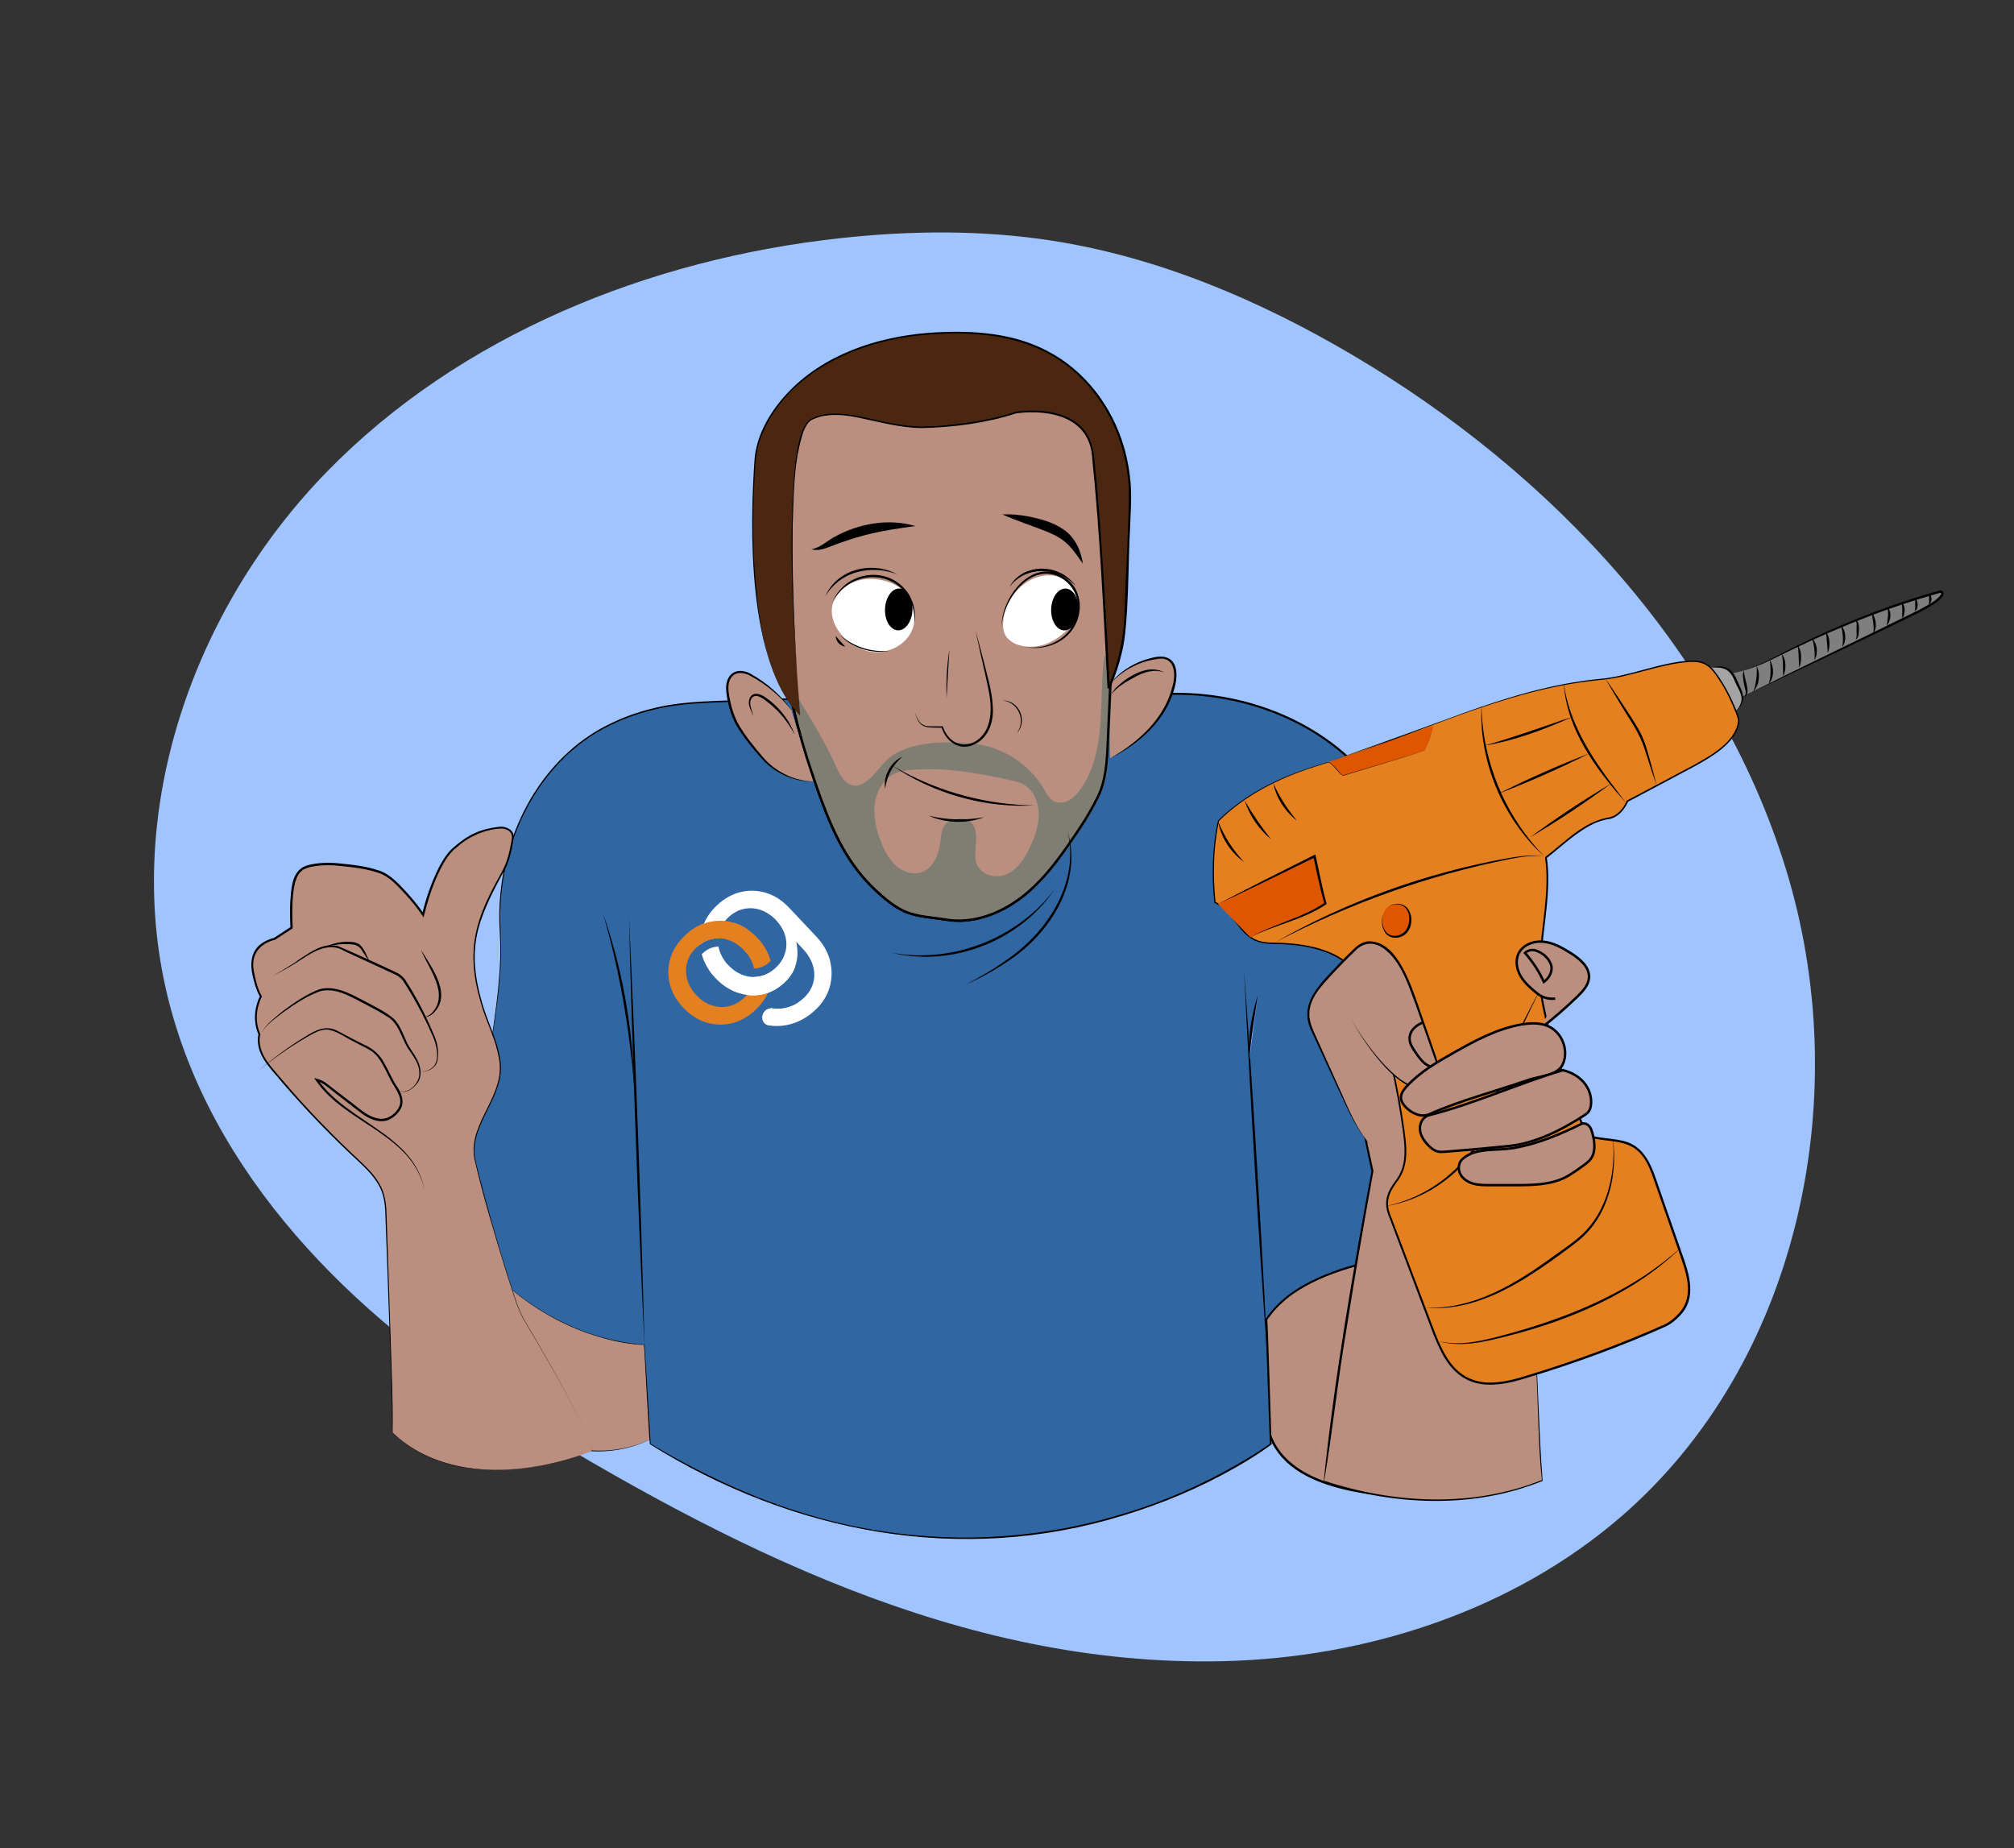 <?xml version="1.0" encoding="UTF-8"?><svg id="Calque_1" xmlns="http://www.w3.org/2000/svg" xmlns:xlink="http://www.w3.org/1999/xlink" viewBox="0 0 827 759"><rect x="0" y="0" width="827" height="759" fill="#333333" stroke="none"/><defs><style>.cls-1{clip-path:url(#clippath);}.cls-2,.cls-3{fill:none;}.cls-2,.cls-4,.cls-5,.cls-6,.cls-7,.cls-8,.cls-9,.cls-10,.cls-11,.cls-12,.cls-13,.cls-14,.cls-15{stroke-width:0px;}.cls-16{clip-path:url(#clippath-1);}.cls-17,.cls-3{stroke:#000;stroke-miterlimit:10;}.cls-17,.cls-10{fill:#bb8f80;}.cls-5{fill:#4b2712;}.cls-6{fill:#809bff;}.cls-7{fill:#807e73;}.cls-8{fill:#df5601;}.cls-9{fill:#a4a4a4;}.cls-11{fill:#3066a1;}.cls-12{fill:#9fc4ff;}.cls-13{fill:#7f7f7f;}.cls-14{fill:#fff;}.cls-15{fill:#e58021;}</style><clipPath id="clippath"><path class="cls-2" d="m305.4,393.99c4.32-4.07,3.31-12.16-2.26-18.07-5.57-5.91-13.59-7.41-17.91-3.34-4.32,4.07-3.31,12.16,2.26,18.07"/></clipPath><clipPath id="clippath-1"><ellipse class="cls-2" cx="309.27" cy="403.51" rx="18.2" ry="18.81" transform="translate(-192.53 321.83) rotate(-43.29)"/></clipPath></defs><path class="cls-12" d="m209.56,580.44c-65.16-39.99-123.29-98.45-140.93-172.08-18.15-75.77,10.78-158.37,65.52-214.56,54.74-56.18,132.38-87.44,210.92-96,28.92-3.15,58.29-3.43,87.03,1.05,43.6,6.79,84.9,24.37,122.79,46.65,82.87,48.73,152.88,123.76,179.58,215.16,26.7,91.4,3.94,199.04-68.56,261.91-44.66,38.72-104.57,58.26-164.01,59.58-107.64,2.39-203.99-47.48-292.34-101.7Z"/><path class="cls-10" d="m268.81,590.1c-15.94,8.77-36.68,7.43-51.42-3.31-11.83-8.62-18.62-23.31-25.4-36.46-6.78-13.16-11.14-28.01-9.96-42.84.58-7.36,3.34-15.6,10.06-18.29,5.3-2.12,11.23-.05,16.53,2.05,13.29,5.28,26.65,10.92,38.03,19.7,11.38,8.79,20.75,21.17,23.24,35.56.82,4.75.88,9.59.82,14.41-.13,9.84-.74,19.4-1.9,29.17Z"/><path class="cls-4" d="m268.81,590.1c-17.14,9.59-40.32,7.35-55-5.87-9.81-8.84-15.55-21-21.52-32.51-6.09-11.54-10.45-24.27-10.86-37.41-.26-9.33,1.01-21.9,11.04-25.76,6.58-2.17,13.15,1.09,19.14,3.42,9.08,3.67,18.08,7.6,26.48,12.69,13.92,8.36,26.23,20.85,30.89,36.74,1.89,6.29,2.07,12.93,1.93,19.45-.18,9.78-.86,19.55-2.08,29.25h0Zm0,0c1.1-9.71,1.66-19.48,1.72-29.26.05-6.48-.19-13.05-2.08-19.29-4.68-15.72-16.93-28.02-30.76-36.25-8.36-5.02-17.36-8.9-26.42-12.52-8.92-3.76-19.45-7.7-25.41,2.78-3.18,5.64-3.67,12.35-3.53,18.72.35,13.01,4.62,25.63,10.61,37.1,5.9,11.49,11.55,23.61,21.24,32.42,14.56,13.11,37.38,15.64,54.61,6.3h0Z"/><path class="cls-10" d="m628.12,512.77c1.61,28.86-4.2,57.94,3.46,85.81-24.11,14.84-54.37,19.3-81.74,12.05-11.1-2.94-22.58-8.54-27.41-18.96-5.27-11.38-6.96-24.58-5.68-37.06,1.29-12.48,6.65-25.02,16.7-32.53,6.44-4.82,14.33-7.28,22.16-9.14,22.74-5.41,49.37-3.52,72.5-.16Z"/><path class="cls-4" d="m628.12,512.77c1.31,21.51-1.48,43.08.19,64.57.57,7.22,1.69,14.41,3.64,21.38-10.47,6.42-22.05,11.02-34.08,13.5-14.21,2.9-28.99,2.99-43.2.03-12.43-2.65-26.22-7.69-32.33-19.74-6.51-13.84-7.98-29.95-4.83-44.86,2.66-11.88,9.66-23.32,20.73-28.99,27.51-12.96,60.59-9.99,89.88-5.9h0Zm0,0c-28.84-3.75-62.67-6.38-89.57,6.47-10.87,5.63-17.69,16.87-20.27,28.59-3.06,14.71-1.55,30.65,4.91,44.26,6.03,11.69,19.52,16.61,31.68,19.27,14.08,2.99,28.74,2.95,42.85.12,11.88-2.4,23.33-6.88,33.7-13.16l-.14.35c-1.9-6.95-2.98-14.11-3.52-21.28-1.64-21.53,1.48-43.08.37-64.62h0Z"/><path class="cls-11" d="m186.28,502.94s21.86-86.95,19.16-120.03c-2.7-33.08,14.98-90.94,81.57-94.45,66.59-3.51,188.33-3.3,188.33-3.3,0,0,81.49-9.08,106.96,73.21,25.47,82.29,51.99,156.68,51.99,156.68,0,0-90.51-9.52-114.29,26.82l.71,19.92,1.11,31.12s-112.87,87.37-254.84,0l-2.43-40.75s-45.36.09-78.27-49.21Z"/><path class="cls-4" d="m186.28,502.94c7.63-31.91,14.65-64.09,18.26-96.74.15-2.39.75-8.19.76-10.52.42-5.83-.06-11.75-.27-17.57-.1-4.7.18-9.41.78-14.07,3.38-27.89,19.49-55.14,45.52-67.22,7.35-3.57,15.48-5.94,23.51-7.34,5.81-.94,11.68-1.35,17.54-1.58,60.94-2.7,121.96-2.98,182.95-3.14,35.04-2.45,71.67,11.78,92.01,41.4,4.51,6.59,8.4,13.64,11.37,21.06,3.1,7.36,5.23,15.09,7.66,22.66,15.31,48.6,31.43,96.95,48.34,145.01,0,0,.24.67.24.67l-.72-.07c-30.97-2.48-77.08-2.26-103.35,15.91-4.1,2.92-7.78,6.47-10.55,10.67.32-1.04,1.69,50.96,1.87,50.81,0,0,0,.19,0,.19l-.15.11c-4.56,3.37-9.35,6.34-14.23,9.16-14.68,8.41-30.35,15.04-46.53,19.94-66.64,20.57-135.88,7.27-194.4-29.22-.31.03-2.33-40.81-2.47-40.91,0,0,.14.13.14.13-8.01-.31-15.86-2.24-23.4-4.88-22.71-8.02-41.69-24.53-54.88-44.48h0Zm0,0c17.41,26.54,46.4,47.08,78.41,49.2,0,0,2.49,40.75,2.49,40.75,18.52,11.03,39.8,21.4,61.06,27.95,42.87,13.66,89.81,14.09,132.84.8,21.13-6.17,43.24-16.97,60.37-28.73,0-.13-1.85-51.05-1.86-51.16,2.84-4.35,6.62-8.01,10.81-11,26.47-18.33,72.61-18.63,103.92-16.16,0,0-.48.61-.48.61-8.51-24.02-16.75-48.14-24.84-72.3-10.22-30.15-19.53-60.64-29.38-90.9-.49-1.51-1.18-2.95-1.75-4.42-3.56-8.81-8.28-17.19-14.1-24.71-20.32-26.84-55.41-39.61-88.45-37.31-60.98.1-121.99.32-182.92,2.96-5.85.22-11.69.63-17.48,1.56-7.97,1.39-16.07,3.71-23.36,7.27-25.88,11.99-41.89,39.06-45.35,66.77-.61,4.64-.91,9.33-.82,14.01.2,5.8.63,11.77.22,17.59-.03,2.28-.62,8.16-.79,10.53-3.7,32.65-10.81,64.81-18.54,96.71h0Z"/><polygon class="cls-8" points="540.9 314.54 591.31 296.61 591.31 310.48 547.06 322.43 540.9 314.54"/><path class="cls-4" d="m540.9,314.54l50.33-18.14.3-.11v.32s0,13.87,0,13.87v.18s-.17.05-.17.05l-22.14,5.91c-7.4,1.91-14.86,4.09-22.23,5.85,0,0-6.09-7.93-6.09-7.93h0Zm0,0l6.22,7.84c6.9-2.09,14.79-4.05,22.02-6.09,0,0,22.11-6.03,22.11-6.03l-.17.23v-13.87c1.65.3-50.52,17.77-50.18,17.93h0Z"/><path class="cls-13" d="m715.22,286.19c22.38-10.79,44.76-21.59,67.15-32.38,4.49-2.17,9.02-4.35,13.06-7.28.65-.47,1.57-1.34,2.08-2.22.41-.71-.26-1.56-1.04-1.33-21.76,6.16-42.91,14.46-63.04,24.74-3,1.53-5.98,3.11-9.06,4.47-4.14,1.83-8.45,3.26-12.86,4.28"/><path class="cls-4" d="m715.22,286.19c22.64-11.35,50.5-24.68,73.13-35.9,3.03-1.81,6.64-3.3,8.72-6.23.17-.27-.1-.66-.4-.62-.82.22-3.24.93-4.11,1.18-22.35,6.49-43.85,15.6-64.64,26.02-5.19,2.65-10.74,4.59-16.43,5.83,5.67-1.36,11.14-3.41,16.27-6.16,21.47-11.31,43.96-20.79,67.32-27.44.39-.1,1.04-.33,1.48-.41.77-.1,1.51.52,1.56,1.28.03.36-.09.7-.29.99-2.23,3.03-5.88,4.56-9.03,6.41-22.67,11.17-50.66,24.27-73.58,35.05h0Z"/><path class="cls-4" d="m716.24,275.2c-.67,2.48,3.56,10.35-.28,10.84,1.9-1.04.35-3.41.21-5.04-.29-1.86-.98-4.05.07-5.8h0Z"/><path class="cls-4" d="m721.33,273.53c1.64,3.25,1.09,7.62-1.3,10.37,1.12-3.47,1.53-6.73,1.3-10.37h0Z"/><path class="cls-4" d="m726.78,270.98c1.67,2.77,1.88,7.4-.51,9.81,1.08-3.18.81-6.47.51-9.81h0Z"/><path class="cls-4" d="m731.59,268.51c2.12,2.53,1.78,6.4.71,9.33-.33-3.2.1-6.23-.71-9.33h0Z"/><path class="cls-4" d="m738.05,264.83c1.61,1.88,1.7,4.59,1.4,6.93-.13.76-.17,1.75-.84,2.26.31-.74.07-1.48.06-2.29-.1-2.27-.08-4.64-.62-6.9h0Z"/><path class="cls-4" d="m744,261.9c2.24,2.33,2.73,6.32,1.1,9.11.21-3.22-.12-6.03-1.1-9.11h0Z"/><path class="cls-4" d="m749.45,259.34c2.12,1.41,2.22,6.69,1.03,8.74,0-1.55-.16-2.95-.31-4.44-.15-1.5-.02-2.91-.73-4.3h0Z"/><path class="cls-4" d="m755.85,256.59c2.21,2.36,2.52,6.45.66,9.11.46-3.2.26-6.02-.66-9.11h0Z"/><path class="cls-4" d="m761.97,254.17c1.26.96,1.4,2.81,1.38,4.26-.07,1.42.02,3.38-1.4,4.22.74-1.33.33-2.78.4-4.22.03-1.47.18-2.84-.38-4.25h0Z"/><path class="cls-4" d="m768.57,251.56c-.06.02-.08-.09-.02-.14.21-.05.25.22.34.33,1.34,2.44,2.16,5.87.33,8.28.49-2.83-.31-5.97-.66-8.47h0Z"/><path class="cls-4" d="m774.98,249.12c1.96,2.02,1.52,5.77-.24,7.79.42-2.67.85-5.17.24-7.79h0Z"/><path class="cls-4" d="m780.69,247.31c1.95,1.13,1.66,5.07.43,6.68-.17-2.32.31-4.5-.43-6.68h0Z"/><path class="cls-4" d="m786.41,245.5c1.06,1.13,1.27,2.86.79,4.29-.14.45-.52,1.16-1.09,1.09.37-.36.29-.78.32-1.23.05-1.43-.03-2.63-.02-4.15h0Z"/><path class="cls-4" d="m791.55,243.91c1.04-.34,1.58,1.15,1.59,1.96.02.91-.33,1.87-1.11,2.37.08-.9.14-1.6.11-2.34-.08-.69.08-1.53-.59-1.99h0Z"/><path class="cls-9" d="m702.61,274.13c2.38-.28,4.99-.51,6.98.82,1.53,1.02,2.38,2.77,3.15,4.44.44.94.88,1.88,1.32,2.82.65,1.39,1.31,2.83,1.41,4.36s-1.22,4.4-2.57,5.14"/><path class="cls-4" d="m702.61,274.13c5.54-1.37,8.69.17,10.79,5.49,1.28,2.95,3.5,6.39,1.66,9.59-.52.98-1.15,1.99-2.15,2.5.88-.66,1.39-1.67,1.78-2.67,1.44-3.23-.96-6.06-2.18-9.01-2.13-5.28-4.45-6.21-9.89-5.91h0Z"/><path class="cls-17" d="m333.17,316.73c5.12,15.18,10.46,30.76,20.81,42.99,2.34,2.77,4.92,5.34,7.63,7.74,2.91,2.58,6.01,4.99,9.53,6.62,5.34,2.48,11.47,2.56,17.27,3.55,11.71,1.99,23.74-2.98,32.87-10.59,9.13-7.6,15.85-17.63,22.45-27.51,2.47-3.69,5.07-8.23,7.04-12.21,3.39-6.84,3.79-14.72,4.12-22.35.91-20.9,1.83-41.8,2.74-62.7.38-8.67-.25-18.26-.48-26.94-.2-7.64-.56-15.34-2.33-22.77-1.77-7.44-5.05-14.67-10.41-20.12-3.63-3.69-10.6-4.82-15.58-6.21-26.37-7.37-54.48-8.4-81.32-3-6.06,1.22-12.2,2.83-17.27,6.37-6.43,4.5-10.53,11.77-12.52,19.37-1.99,7.59-2.04,15.55-1.73,23.4,1.38,34.98,5.97,71.2,17.16,104.37Z"/><path class="cls-14" d="m418.57,264.94c-2.52-.68-4.9-2.25-5.97-4.61-.63-1.4-.76-2.98-.7-4.51.2-4.86,2.29-9.58,5.58-13.21,3.39-3.74,8.25-6.39,13.34-6.35s10.25,3.13,11.89,7.88c1.64,4.75-.4,10.13-3.85,13.81-5.38,5.74-12.44,9.12-20.29,6.99Z"/><path class="cls-14" d="m347.48,240.69c5.37-3.72,12.79-3.74,18.8-1.11,2.06.9,4.01,2.1,5.58,3.7,4.45,4.55,5.04,12.19,1.58,17.51-3.46,5.32-10.49,7.99-16.75,6.65-12.18-2.61-21.82-18.02-9.21-26.75Z"/><path class="cls-10" d="m455.31,281.39c4.84-5.97,11.97-10.04,19.58-11.17,1.49-.22,3.07-.32,4.45.29,3.22,1.44,3.66,5.83,3.05,9.3-1.24,7.02-4.83,13.5-9.61,18.79-4.78,5.29-10.71,9.44-16.99,12.81"/><path class="cls-4" d="m455.31,281.39c4.12-5.39,10.13-9.27,16.7-10.99,9.8-3.04,12.57,3.2,10.37,11.83-3.44,13.44-14.52,23.29-26.59,29.19,11.48-6.5,22.34-16.23,25.62-29.44,1.66-5.62.9-12.98-6.76-11.29-7.44,1.08-14.37,4.98-19.33,10.7h0Z"/><path class="cls-10" d="m333.96,320.9c-6.19-.05-12.34-2.24-17.17-6.12-3.37-2.71-6.06-6.15-8.71-9.56-1.94-2.49-3.89-5-5.39-7.78-1.95-3.62-3.1-7.64-3.76-11.7-.28-1.75-.48-3.56-.1-5.29.38-1.73,1.42-3.4,3.04-4.14,2.35-1.07,5.07.07,7.31,1.35,6.2,3.56,11.68,8.38,15.98,14.09.13.18.27.43.13.6s-.44-.2-.22-.22"/><path class="cls-4" d="m333.96,320.9c-7.95.18-15.78-3.43-21.1-9.3-3.94-4.43-7.77-9.01-10.71-14.18-1.88-3.52-3.01-7.4-3.64-11.32-.32-1.94-.58-4.01-.05-6.05,1.32-5,6.06-5.59,10.06-3.19,6.48,3.63,12.14,8.63,16.49,14.64.14.2.33.39.35.65.02.12-.08.3-.22.24-.1-.03-.25-.24-.07-.26-.17.03-.01.22.08.24.12.05.19-.12.18-.22-.03-.24-.22-.42-.37-.61-4.58-5.71-10.33-10.57-16.79-14-3.61-1.99-7.66-1.76-8.82,2.74-.46,1.8-.22,3.75.11,5.66.67,3.82,1.75,7.59,3.54,11.04,2.83,5.1,6.69,9.67,10.43,14.11,5.1,5.89,12.66,9.57,20.54,9.82h0Z"/><path class="cls-4" d="m478.12,276.2c-3.95-1.6-8.23-.29-11.82,1.64-3.63,1.99-7.39,3.98-9.98,7.33.46-.95,1.1-1.81,1.79-2.63,4.72-4.64,13.46-10.28,20-6.34h0Z"/><path class="cls-4" d="m326.26,301.54c-2.63-4.94-6.19-9.4-10.57-12.88-1.09-.85-2.21-1.74-3.38-2.34-3.04-1.68-4.84.84-4.07,3.78.27,1.35.9,2.69.97,4.11-.29-1.39-.99-2.61-1.44-3.99-.81-2.09.03-5.37,2.73-5.32,2.32.06,4.07,1.68,5.83,2.97,4.44,3.56,7.99,8.32,9.95,13.66h0Z"/><path class="cls-4" d="m365.18,267.24c-7.23,1.45-15.26-1.12-20.3-6.51,5.55,4.85,12.96,7.23,20.3,6.51h0Z"/><path class="cls-4" d="m411.24,257.13c.25-13.98,15.51-30.69,28.45-17.95,5.17,5.37,4.66,14.32.22,19.96-4.42,5.71-12.27,7.97-19.17,6.51,10.56,1.71,21.7-5.24,21.76-16.54.28-6.95-5.6-13.18-12.48-13.52-10.23-.26-18.04,12.25-18.78,21.54h0Z"/><path class="cls-4" d="m341.67,247.81c4.93-13.57,23.58-16.11,31.46-3.82,2.27,3.67,3.2,8.25,2.19,12.46.57-4.19-.48-8.54-2.84-12.04-7.98-11.53-25.12-8.98-30.82,3.4h0Z"/><path class="cls-4" d="m417.52,301.07c3.87-5.28.66-12.67-5.83-13.47,6.84-.02,10.52,8.5,5.83,13.47h0Z"/><path class="cls-4" d="m388.69,286.64c-.26-6.69.13-13.41,1.16-20.02-.36,6.69-.74,13.34-1.16,20.02h0Z"/><ellipse class="cls-4" cx="437.29" cy="250.29" rx="8.59" ry="5.64" transform="translate(170 677.4) rotate(-87.75)"/><ellipse class="cls-4" cx="369.08" cy="250.27" rx="8.59" ry="5.64" transform="translate(104.48 609.22) rotate(-87.75)"/><path class="cls-7" d="m323.41,279.48l8.57,33.61c5.12,15.18,12.3,34.42,22.65,46.65,2.34,2.77,4.92,5.34,7.63,7.74,2.91,2.58,6.01,4.99,9.53,6.62,5.34,2.48,11.47,2.56,17.27,3.55,11.71,1.99,23.74-2.98,32.87-10.59,9.13-7.6,15.85-17.63,22.45-27.51,2.47-3.69,5.07-8.23,7.04-12.21,3.39-6.84,3.79-14.72,4.12-22.35.53-12.17.75-24.71,2.49-36.76-1.51.52-3.1.81-4.61,1.34-1.16,9.26-.91,18.96-1.63,28.26-.72,9.3-2.74,18.83-8.21,26.39-1.33,1.83-2.9,3.57-4.92,4.58-2.03,1-4.6,1.15-6.48-.1-1.54-1.02-2.4-2.76-3.31-4.37-6.31-11.07-18.5-18.55-31.23-19.15-5.27-.25-11.03-.62-16.26.09-5.95.81-12.09,2.31-16.6,6.26-4.06,3.55-6.73,8.98-11.8,10.81-2.3.83-4.25-.04-6.03-1.72-1.77-1.68-2.78-3.99-3.76-6.22-5-11.31-13.44-24.32-19.79-34.94Zm35.83,50.44c.75-5.35,3.88-10.56,8.64-12.51,1.76-.72,3.65-.97,5.52-1.16,13.86-1.39,27.84,1.12,41.38,4.09,2.12.47,4.28.99,6.13,2.18,3.64,2.35,5.52,7.03,5.61,11.55.08,4.53-1.4,8.94-3.24,13.03-2.13,4.72-5,9.43-9.46,11.67-4.46,2.23-10.76.9-12.68-3.9-1.13-2.81-.56-6.02-.34-9.07.22-3.05-.12-6.55-2.4-8.41-1.81-1.48-4.35-1.47-6.58-.91-1.18.3-2.36.75-3.27,1.61-1.96,1.87-2.1,4.99-2.43,7.76-.6,4.87-2.68,10.07-6.94,12.02-3.58,1.63-7.87.46-10.91-2.09-3.04-2.55-5.01-6.27-6.51-10.07-1.97-4.98-3.26-10.44-2.51-15.79Z"/><path class="cls-3" d="m333.17,316.73c5.12,15.18,10.46,30.76,20.81,42.99,2.34,2.77,4.92,5.34,7.63,7.74,2.91,2.58,6.01,4.99,9.53,6.62,5.34,2.48,11.47,2.56,17.27,3.55,11.71,1.99,23.74-2.98,32.87-10.59,9.13-7.6,15.85-17.63,22.45-27.51,2.47-3.69,5.07-8.23,7.04-12.21,3.39-6.84,3.79-14.72,4.12-22.35.91-20.9,1.83-41.8,2.74-62.7.38-8.67-.25-18.26-.48-26.94-.2-7.64-.56-15.34-2.33-22.77-1.77-7.44-5.05-14.67-10.41-20.12-3.63-3.69-10.6-4.82-15.58-6.21-26.37-7.37-54.48-8.4-81.32-3-6.06,1.22-12.2,2.83-17.27,6.37-6.43,4.5-10.53,11.77-12.52,19.37-1.99,7.59-2.04,15.55-1.73,23.4,1.38,34.98,5.97,71.2,17.16,104.37Z"/><path class="cls-5" d="m328.57,293.86s-10-114.66,4.79-121.78c13.35-6.42,29.44,4.71,49.93,3.28,22.74-1.58,33.93-5.98,33.93-5.98,0,0,28.4-4.66,31.35,16.34,2.95,21,6.69,96.9,6.69,96.9h0c4.19-9.41,6.54-19.53,6.94-29.82l1.62-42.25c1.11-14.42-1.72-28.99-8.89-41.55-8.66-15.19-24.86-30.74-55.01-32.22-60.31-2.97-86.46,29.18-89.64,49.79,0,0-8.25,81.58,18.29,107.28Z"/><path class="cls-4" d="m328.57,293.86c-2.51-34.65-5.43-69.63-1.94-104.31.82-5.33,1.48-11.03,4.43-15.7.63-.9,1.5-1.76,2.56-2.17l1.54-.61c.41-.18,1.12-.4,1.58-.49,1.02-.26,2.22-.54,3.24-.6,8.8-.86,17.27,2.25,25.81,3.74,8.54,1.86,17.24,1.65,25.88.56,8.61-1.01,17.31-2.42,25.51-5.24,10.79-1.39,25,0,30.19,11.06,2.29,5.31,2.09,11.16,2.83,16.78,2.5,28.52,4.01,57.11,5.54,85.7.19.12-1.68-.35-.86-.22l.05-.12.1-.24.21-.48c4.19-9.69,6.34-20.18,6.55-30.73.26-11.96,2-39.28,1.69-50.8-.92-16.81-7.85-33.41-19.99-45.19-17.03-16.69-40.26-19.2-62.99-17.34-27.39,2.06-57.6,15.1-68.1,42.23-2.11,5.29-2.21,11-2.55,16.6-.61,11.28-.76,22.59-.2,33.88,1.31,20.72,3.98,48.13,18.94,63.7h0Zm0,0c-21.68-22.07-20.79-76.54-18.67-106.08,1.32-11.39,8.14-21.45,16.27-29.21,15.69-14.68,37.42-21,58.49-22.11,15.48-.8,31.69.33,45.59,7.77,15.23,7.9,26.32,22.6,31.16,38.93,1.64,5.45,2.6,11.09,2.95,16.77.37,5.67-.18,11.34-.32,17-.8,11.75-.41,39.59-3.32,50.79-1.14,5.03-2.77,9.94-4.84,14.66l-.11.24-.05.12c.79.17-1.14-.07-.94-.12-1.71-31.38-3.04-62.82-6.26-94.09-.73-17.23-17.24-20.57-31.18-18.81-12.47,4.05-25.6,5.73-38.68,6.07-8.77-.07-17.27-2.45-25.77-4.21-5.54-1.14-11.32-1.87-16.81-.26-1,.33-1.37.55-2.25.87-2,.81-3.02,2.92-3.83,4.81-4.19,12.34-4,25.74-4.5,38.65-.35,26.1,1.05,52.2,3.05,78.22h0Z"/><path class="cls-4" d="m400.51,258.66c1.47,5.37,2.88,10.76,4.26,16.16,1.37,5.38,2.86,10.83,2.94,16.51.2,5.65-2.17,11.93-7.65,14.35-5.95,2.92-11.71-1.18-13.43-7.03,0,0,.29.21.29.21-6.4-.27-9.3.88-11.32-6.5,2.46,7.2,4.93,5.73,11.33,5.88,0,0,.21,0,.21,0l.07.21c3.28,9.59,13.66,9.47,17.97.79,3.42-7.73.55-16.4-1.06-24.27-1.25-5.43-2.46-10.86-3.61-16.31h0Z"/><path class="cls-4" d="m424.65,330.73c-19.14,1.06-38.62-4.08-54.9-14.17,0,0-3.2-2.11-3.2-2.11l3.33,1.88c16.74,9.17,35.68,14.14,54.77,14.4h0Z"/><path class="cls-4" d="m404.11,335.58c-7.23,2.74-15.71,2.51-22.78-.61,7.54,1.77,15.16,1.98,22.78.61h0Z"/><path class="cls-4" d="m370.49,310.74c-3.95,3.43-6.36,7.96-7.02,13.14-.87-5.19,2.23-10.97,7.02-13.14h0Z"/><path class="cls-4" d="m438.44,341.64c6.06,20.57-7.21,41.51-23.98,52.68-5.63,3.92-11.67,7.18-17.9,9.97,6.03-3.16,11.96-6.56,17.45-10.59,16.39-11.43,29.28-31.49,24.42-52.05h0Z"/><path class="cls-4" d="m433.05,365.17c-11.65,17.36-32.47,27.8-53.28,27.73,0,0-4.8-.2-4.8-.2l-4.76-.6-4.68-.99c25.02,4.87,52.19-5.56,67.51-25.93h0Z"/><line class="cls-6" x1="264.66" y1="552.89" x2="258.27" y2="376.66"/><path class="cls-4" d="m264.66,552.89c-2.7-56.42-5-119.75-6.39-176.23,2.7,56.42,4.99,119.75,6.39,176.23h0Z"/><path class="cls-4" d="m247.54,374.92c7.61,21.53,11.76,44.31,12.74,67.11,0,0,.14,4.56.14,4.56-1.91-24.25-6.06-48.32-12.87-71.67h0Z"/><path class="cls-10" d="m242.59,596.07c4.21-1.55-27.94-54.99-27.94-54.99-3.31-5.17-19.68-61.42-20.04-67.55-.66-11.47,9.45-20.99,10.67-32.41.94-8.72-3.4-17.01-6.3-25.29-2.37-6.76-3.82-13.83-4.31-20.97-.76-11.05,3.82-22.08,9.05-31.85,1.47-2.75,3.13-5.41,4.28-8.31,1.19-2.99,1.82-6.17,2.37-9.34.29-1.67.56-3.47-1.64-4.76-1.16-.68-2.54-.87-3.88-.71-7.91.91-12.85,3.47-18.76,8.76-5.62,5.03-10.28,18.23-12.36,26.99-2.73-4.31-11.98-15.29-16.73-17.15-5.87-2.3-12.29-2.93-18.52-3.53-3.34-.32-6.71-.23-10.02.36-1.71.3-3.48.76-4.84,1.85-2.06,1.65-2.81,4.41-3.32,6.99-1.23,6.35-.58,16.77-.58,16.77l-7.05,4.61s-2.36.33-5.4,2.52c-2.89,2.09-4.18,6.38-3.59,9.9.58,3.52,1.61,8.15,3.43,11.22-2.38,4.63-2.8,10.77-.62,15.49-1.13,4.87,1.35,9.65,4.33,13.28,10.9,13.26,22.67,25.8,35.22,37.51,4.34,4.05,8.93,8.23,10.96,13.81,1.29,3.56,1.44,7.42,1.56,11.2.85,25.1,1.69,50.2,2.54,75.29v12.59s25,28.5,81.47,7.72Z"/><path class="cls-4" d="m242.59,596.07c.42-.2.39-.74.36-1.14-.15-1.28-.62-2.49-1.06-3.69-1.89-4.77-4.27-9.32-6.64-13.87-6.41-12.08-13.29-23.9-20.3-35.64-3.22-6.03-4.83-12.81-7.05-19.25-4.76-15.52-9.57-31.07-13.15-46.91-2.57-14.82,13.46-26.02,10.02-41.49-1.17-6.75-4.3-12.93-6.45-19.4-6.12-19.15-5.35-31.81,3.98-49.67,1.52-3.07,3.37-5.98,4.78-9.05,1.43-3.07,2.18-6.4,2.78-9.75.26-1.56.78-3.32-.39-4.57-1.09-1.13-2.81-1.56-4.41-1.39-6.82.59-13.12,3.57-18.13,8.21-2.58,2.16-4.35,5.11-5.92,8.1-3.06,6.06-5.22,12.58-6.83,19.18l-.24,1-.57-.86c-1.87-2.85-4.1-5.52-6.37-8.1-3.49-3.65-6.86-7.91-11.83-9.44-4.91-1.64-10.05-2.22-15.19-2.73-3.43-.41-6.85-.48-10.24,0-1.69.25-3.39.54-4.83,1.3-1.45.74-2.46,2.09-3.09,3.63-1.21,3.13-1.53,6.62-1.7,10.04-.15,3.44-.11,6.9.07,10.33v.26s-.2.14-.2.14l-7.06,4.6c-4.76,1.12-8.61,4.29-8.92,9.48-.18,2.33.5,4.7.99,6.98.59,2.38,1.34,4.73,2.57,6.82-2.42,4.65-2.89,10.52-.72,15.35,0,0,.05.11.05.11l-.03.12c-.86,3.68.46,7.47,2.48,10.56,1.75,2.68,5.08,6.32,7.16,8.85,9.91,11.59,20.52,22.56,31.69,32.93,2.76,2.63,5.49,5.39,7.45,8.73,2.03,3.3,2.8,7.22,3.01,11.04.57,15.26,1.01,30.5,1.52,45.74.35,12.88,1.33,33.19,1.03,45.67,21.64,20.5,55.39,17.5,81.38,7.79h0Zm0,0c-26.02,9.8-59.84,12.86-81.56-7.64.1-12.9-.76-32.7-1.21-45.81-.55-15.24-1.03-30.5-1.65-45.72-.13-1.89-.35-3.78-.81-5.61-1.36-5.61-5.43-9.92-9.54-13.79-5.6-5.18-11.08-10.5-16.39-15.98-5.31-5.48-10.46-11.12-15.44-16.91-3.43-4.3-8.25-8.66-9.67-14.18-.52-1.88-.61-3.91-.17-5.84l.02.24c-2.25-5.01-1.82-10.96.6-15.82,0,0,.01.37.01.37-1.24-2.14-1.97-4.49-2.57-6.83-1.33-4.67-1.88-10.23,1.86-13.99,1.56-1.66,4.84-3.15,6.37-3.37,0,0,7.04-4.62,7.04-4.62l-.2.39c-.19-3.48-.24-6.95-.1-10.43.41-4.93.37-11.62,5.25-14.46,1.64-.86,3.42-1.16,5.14-1.42,3.47-.51,7.03-.44,10.47-.04,5.17.5,10.43,1.14,15.4,2.81,5.11,1.56,8.69,6.01,12.22,9.75,2.29,2.62,4.51,5.29,6.44,8.23l-.81.14c1.65-6.67,3.83-13.21,6.95-19.36,1.6-3.03,3.43-6.07,6.14-8.32,2.59-2.26,5.41-4.33,8.58-5.76,3.16-1.45,6.58-2.21,10.01-2.59,2.58-.37,6.15,1.2,5.96,4.25-.5,4.29-1.43,8.53-3.22,12.51-12.03,21.93-16.8,33.34-8.9,58.26,2.13,6.49,5.26,12.7,6.41,19.49,3.16,14.73-10.51,25.05-10.45,38.99.23,3.39,1.3,6.69,2.05,9.99,3.41,13.24,7.23,26.37,11.28,39.43,2.2,6.43,3.79,13.21,6.98,19.23,6.98,11.76,13.82,23.61,20.2,35.7,2.36,4.55,4.73,9.11,6.61,13.89.48,1.4,1.15,2.82,1.03,4.33-.04.21-.14.42-.35.5h0Z"/><path class="cls-4" d="m174.36,489.16c-4.37-23.33-32.6-27.64-44.66-45.5,0,0-.7-1.03-.7-1.03,1.67.48,3.35.97,4.78,2.04,1.91,1.47,7.11,5.47,9.09,6.99,3.99,2.81,7.73,6.93,12.7,7.68,3.66.63,7.16-2.09,8.54-5.3,1.13-3.77-1.84-7.02-3.51-10.13-1.21-2.27-2.22-4.6-3.47-6.79-1.24-2.17-2.72-4.26-4.78-5.62-2.1-1.36-4.49-2.36-6.68-3.6-3.42-1.61-6.53-4.04-10.19-4.96-3.83-.79-7.18,1.7-10.41,3.48-6.59,3.85-12.82,8.31-18.75,13.12,5.83-4.94,11.98-9.54,18.5-13.53,4.7-2.95,9.02-5.49,14.44-2.34,3.39,1.83,6.73,3.57,10.15,5.29,3.66,1.45,6.69,4.27,8.47,7.73,1.92,3.35,3.26,6.88,5.48,10.02,1.43,2.23,2.43,4.96,1.64,7.64-1.02,2.51-3.13,4.51-5.56,5.57-3.9,1.43-8.07-.53-11.09-2.84-3.56-2.67-8.53-6.62-12.1-9.35-1.71-1.34-4.1-3.42-6.3-3.89,0,0,.49-.68.49-.68,11.96,17.7,40.11,22.59,43.92,46h0Z"/><path class="cls-4" d="m107.39,423.99c2.13-3.68,5.7-6.24,8.91-8.92,4.66-3.45,9.57-6.87,15.04-8.9,7.01-1.76,13.66,2.59,19.62,5.58,3.73,2.03,7.62,3.87,10.85,6.7,3.06,3.14,3.99,7.5,6.07,11.17,1.04,1.76,2.37,3.47,3.34,5.38,1.49,2.79,2.2,6.45.46,9.31-1.63,2.44-5.03,5.3-7.99,3.42,3.68,2.1,8.47-2.94,8.49-6.54.28-4.35-2.73-7.71-4.96-11.18-2.63-4.45-3.64-10.13-8.5-12.75-2.64-1.73-5.42-3.17-8.23-4.63-5.86-2.97-12.13-7.24-18.93-5.64-5.39,1.93-10.31,5.16-14.97,8.47-3.3,2.55-6.9,4.99-9.2,8.54h0Z"/><path class="cls-4" d="m172.28,440.09c2.2.1,4.46-.68,5.9-2.33,2.47-3.03,1-9.18-.55-12.44-2.65-6.04-5.63-11.95-9.02-17.62-.81-1.37-1.76-2.85-2.62-4.2-.81-1.44-1.93-2.41-3.4-3.18-5.43-2.57-15.58-7.18-21-9.7-6.3-3.92-12.49-.12-17.95,3.43-3.66,2.48-7.56,4.57-11.48,6.6,3.82-2.22,7.63-4.4,11.21-7.01,4.5-2.95,9.81-6.73,15.49-5.12,6.95,2.97,17.31,7.7,24.19,10.95,1.49.77,2.93,2.02,3.73,3.52.85,1.36,1.81,2.86,2.61,4.24,3.39,5.71,6.3,11.69,8.82,17.83,1.39,3.03,2.02,6.49,1.52,9.81-.15,1.09-.51,2.27-1.35,3.06-1.54,1.66-3.88,2.35-6.09,2.15h0Z"/><path class="cls-4" d="m134.06,388.57c3.38-1.48,7.14-2.13,10.84-1.73.93.14,1.93.4,2.75,1.02,2.14,1.92,2.92,4.72,4.22,7.18-1.09-1.47-2.14-2.98-3.1-4.51-.92-1.55-2.18-2.55-4.01-2.7-3.54-.41-7.19.04-10.71.74h0Z"/><path class="cls-4" d="m172.91,390.1c4.51,7.39,13.17,18.71,4.65,26.32-1.13.85-2.5,1.41-3.89,1.41,1.35-.23,2.59-.85,3.57-1.78,7.5-7.77-1.17-18.12-4.34-25.95h0Z"/><path class="cls-10" d="m625.72,481.27c.39,6.09.78,12.17,1.18,18.26,1.1,17.15,2.21,34.29,3.38,51.44,1.32,19.31,1.45,37.71,2.94,57-28.03,11.42-60.86,9.93-89.6.44,5.36-42.68,12.01-85.2,19.95-127.48l-6.09-28.28-9.14-37.49,76.14-14.2,17.62,2.28s-7.73,17.04-10.52,25.91l-5.86,52.13Z"/><path class="cls-4" d="m625.72,481.27c1.27,22.11,5.31,73.54,5.99,95.01.45,10.62.89,21.24,1.73,31.83-28.51,11.63-61.02,10.08-89.94.65,4.33-42.3,11.89-85.65,19.66-127.91.02.8-3.49-16.51-3.52-16.34-2.19-11.18-8.87-37.87-11.59-49.28,0,0-.07-.31-.07-.31l.31-.06,76.16-14.08s17.62,2.31,17.67,2.3c0,0,.18.02.18.02-2.9,6.43-5.71,12.9-8.27,19.48-.83,2.14-1.68,4.44-2.36,6.56,0,0-5.95,52.12-5.95,52.12h0Zm0,0l5.77-52.14c.7-2.23,1.52-4.43,2.35-6.61,2.52-6.53,5.28-12.96,8.13-19.35,0,0,.11.19.11.19l-17.63-2.25c.42-.03-77.39,14.92-75.83,13.97,0,0,8.06,32.78,8.06,32.78,2.29,9.24,5.18,23.54,7.29,32.96-3.87,21.19-7.52,42.46-10.87,63.75-3.59,20.57-6.06,44.46-9.36,63.47,28.7,9.48,61.01,11.13,89.4-.28-1.57-14.59-1.49-31.84-2.43-47.33-.56-10.36-4.27-67.63-4.98-79.17h0Z"/><path class="cls-2" d="m652.19,516.35c2.01.67,4.09,1.14,6.19,1.42"/><path class="cls-15" d="m546.17,312.8c37.05-11.59,72.63-30.38,111.26-33.86,11.1-1,21.7-5.55,32.74-7.07,4.46-.62,9.75-.78,12.64,2.67,4.76,5.67,8.22,12.66,10.79,19.6,2.12,5.71-5.84,12.98-11,16.22-4.31,2.71-8.81,5.09-13.31,7.47-7.01,3.71-14.02,7.42-21.03,11.13-1.14,2.94-4.32,6.61-7.45,6.99-9.53,1.16-18.43,10.32-26.03,16.18,2.57,16.22-3.63,35.95-2.28,52.32.72,8.77,3,17.34,5.61,25.75,3.68,11.87,8.51,24.66,13.5,36.04,6.46,2.33,14.16,1.04,19.83,4.9,4.45,3.03,6.48,8.47,8.25,13.55,3.56,10.23,7.11,20.46,10.67,30.7,1.79,5.14,3.6,10.46,3.2,15.89s-5.31,11.03-10.29,13.23c-18.43,8.13-37.36,15.12-56.65,20.9-7.7,2.31-16.25,4.38-23.54,1-8.08-3.74-11.93-12.86-15.07-21.19-5.9-15.64-11.81-31.28-17.71-46.92-1-2.66-1-6.17.22-8.73,1.22-2.56,3.23-4.68,4.54-7.19,2.72-5.22,2.18-11.47,1.41-17.3-1.95-14.63-4.96-29.11-9.08-43.28-3.23-11.12-7.87-22.95-17.9-28.75-7.34-4.24-17.27-5.59-25.74-5.68-2.45-.03-4.96-.06-7.27-.89-7.54-2.72-10.25-12.72-17.6-15.93-1.18-10.49-.87-23.25,1.47-33.55,12.07-11.81,26.59-18.41,42.76-23.28,2.24-.67,2.5-1.17,4.06.39,1.45,1.45,2.59,3.07,4.21,4.38,10.94-3.41,22.78-6.65,33.62-10.37,1.53-3.05,3-6.71,3.49-10.08"/><path class="cls-4" d="m546.17,312.8c36.54-11.5,71.37-29.96,109.95-33.94,12.85-.98,24.76-6.73,37.64-7.59,6.69-.3,9.07,2.13,12.57,7.53,3.18,4.85,5.71,10.11,7.63,15.57.07.33.2.65.22.98,0,0,.06,1.01.06,1.01-1.11,8.77-11.65,14.55-18.66,18.46-9.03,4.87-18.11,9.62-27.16,14.44l.15-.17c-1.4,3.22-3.9,6.35-7.5,7.17-3.42.46-6.63,1.77-9.58,3.54-5.95,3.51-10.99,8.35-16.49,12.63l.14-.34c.74,4.88.73,9.83.43,14.72-.89,14.57-4.52,29.17-1.92,43.75,3.51,19.19,10.77,37.6,18.36,55.52,0,0-.25-.24-.25-.24,4.22,1.5,8.83,1.46,13.35,2.37,10.72,1.67,13.38,11.49,16.4,20.3,2.2,6.37,6.76,19.38,8.98,25.76,3.05,8.5,6.61,18.73-.81,26.13-1.58,1.71-3.43,3.18-5.52,4.24-18.72,8.35-38,15.39-57.62,21.28-15.32,4.85-27.41,4.32-35.13-11.63-2.06-4.1-3.58-8.41-5.19-12.66-3.98-10.5-11.77-31.28-15.63-41.49-2.89-6.59-1.05-10.73,3.02-16.05,1.29-1.85,2.16-3.91,2.62-6.1.93-4.4.41-8.97-.19-13.45-1.21-9-2.83-17.95-4.85-26.81-3.34-13.01-5.88-27.01-14.29-37.85-7.14-9.19-19.41-11.63-30.45-12.16-8.54,0-12.49-.35-18.07-7.62-2.83-3.51-5.48-7.52-9.73-9.37-.63-5.65-.81-11.35-.59-17.02.24-5.65.85-11.29,2.1-16.81,7.17-7,15.69-12.51,24.8-16.62,5.67-2.59,11.56-4.66,17.52-6.47,1.18-.24,2.46-1.17,3.67-.64,1.92,1.34,3.65,3.93,5.21,5.25,11.21-3.47,22.54-6.53,33.64-10.31,1.54-3.11,2.96-6.55,3.5-10.06-.55,3.54-1.9,6.92-3.49,10.1-11.09,3.83-22.41,6.93-33.6,10.44-1.02-.66-1.88-1.77-2.72-2.68-.83-.89-1.6-1.93-2.64-2.56-.53-.3-1.14-.1-1.72.1-1.77.6-3.57,1.1-5.34,1.71-14.15,4.58-27.83,11.46-38.49,22-.95,4.89-1.84,11.13-1.95,16.57-.2,5.6-.02,11.23.6,16.8l-.15-.21c6.44,2.91,9.05,10.2,14.53,14.24,3.7,2.93,8.5,2.43,12.95,2.61,6.83.32,13.72,1.34,20.05,4.07,17.38,7.52,20.99,29.9,25.32,46.36,2.04,8.87,3.68,17.84,4.9,26.86.6,4.49,1.15,9.13.2,13.69-.47,2.26-1.4,4.46-2.72,6.35-3.89,5.1-5.75,9.06-2.92,15.37,3.84,10.21,11.79,31.12,15.69,41.47,1.62,4.25,3.14,8.54,5.17,12.57,7.52,15.47,19.08,15.93,34.13,11.15,19.55-5.89,38.8-12.95,57.44-21.29,1.97-.99,3.73-2.4,5.23-4.03,7.08-7.06,3.54-16.93.62-25.14-2.26-6.48-6.69-19.32-8.94-25.78-2.3-6.2-3.85-13.41-9.54-17.35-5.86-3.79-13.13-2.45-19.62-4.8,0,0-.18-.06-.18-.06l-.08-.17c-7.6-18.01-14.85-36.44-18.35-55.74-1.71-9.72-.71-19.64.49-29.34,1.12-9.72,2.52-19.61,1.05-29.35,8.19-6.19,15.87-14.8,26.57-16.4,3.28-.72,5.79-3.86,7.03-6.86,9.09-4.82,18.22-9.59,27.28-14.46,6.91-3.87,17.2-9.44,18.38-17.94.05-1.23-.43-2.38-.9-3.59-1.85-4.76-4.08-9.39-6.89-13.64-3.35-5.1-5.48-7.62-12.09-7.3-12.8.84-24.79,6.6-37.61,7.5-38.56,3.83-73.43,22.13-109.99,33.48h0Z"/><path class="cls-4" d="m590.61,550.68c9.03,2.25,18.27-.12,27.02-2.48,19.87-5.32,39.41-12.61,56.76-23.8,5.77-3.75,11.21-7.95,16.35-12.54-6.56,6.42-13.92,12.05-21.81,16.78-15.79,9.49-33.3,15.82-51.11,20.3-8.8,2.2-18.27,4.42-27.21,1.74h0Z"/><path class="cls-4" d="m584.81,536.89c19.82,1.26,37.5-9.7,52.96-20.92,4.9-3.58,10.06-6.8,14.1-11.32,7.24-8.21,10.4-19.28,10.66-30.08,0-1.66.08-3.81-.17-5.44-.12-.58-.4-1.19-.98-1.44,1.2.54,1.18,2.11,1.27,3.23.09,1.21.13,2.43.14,3.65.13,12.14-3.73,24.9-12.83,33.31-3.11,2.95-8.14,6.33-11.61,8.9-15.51,11.16-33.65,22.2-53.54,20.11h0Z"/><path class="cls-4" d="m568.45,495.38c20.15-3.82,37.64-19.09,43.88-38.61,1.16-3.43,1.81-6.97,2.6-10.51,1.02-4.76,2.67-9.37,4.61-13.81,3.86-8.88,8.14-17.57,12.91-25.99-4.39,8.61-8.51,17.36-12.2,26.29-1.82,4.47-3.47,8.99-4.44,13.71-.99,4.73-1.91,9.56-3.78,14.06-7.21,18.1-24.25,32.02-43.58,34.86h0Z"/><path class="cls-4" d="m523.48,387.04c29.62-16.99,62.29-28.66,95.9-34.68,4.79-.81,9.73-1.48,14.57-.72-4.87-.53-9.73.23-14.48,1.21-33.43,6.69-65.81,18.35-95.99,34.19h0Z"/><path class="cls-4" d="m608.34,289.71c.31,20.08,7.5,39.91,20.11,55.52,0,0,2.77,3.29,2.77,3.29l2.93,3.16-3.13-2.98c-15.13-15.46-23.73-37.36-22.69-59h0Z"/><path class="cls-4" d="m642.1,280.33c2.09,16.42,11.38,30.66,21.19,43.57,0,0,4.26,5.59,4.26,5.59-1.59-1.73-3.11-3.51-4.64-5.29-10.42-12.48-19.92-27.19-20.8-43.87h0Z"/><path class="cls-4" d="m500.14,337.13c2.52,6.29,6.06,11.85,10.68,16.81-5.54-3.87-9.53-10.15-10.68-16.81h0Z"/><path class="cls-4" d="m511.06,328.66c3.26,5.65,6.83,10.87,10.89,15.98-5.05-4.11-8.91-9.78-10.89-15.98h0Z"/><path class="cls-4" d="m522.75,321.44c2.42,5.29,5.4,10.15,9.07,14.63.24.29.52.65.52,1.05-.1-.38-.42-.62-.7-.87-4.46-3.76-7.72-9.09-8.88-14.82h0Z"/><path class="cls-8" d="m513.44,384.91c9.88-5.4,21.49-7.54,30.79-13.86-1.7-6.2-3.12-13.18-4.45-19.46l-39.64,19.64"/><path class="cls-4" d="m513.44,384.91c9.74-5.63,21.22-7.86,30.54-14.23,0,0-.18.48-.18.48-1.76-6.44-3.16-12.96-4.49-19.48l.69.33c-13.23,6.51-26.48,12.99-39.85,19.21,13.05-6.87,26.23-13.49,39.43-20.08,0,0,.55-.28.55-.28l.13.61c1.44,6.61,2.71,13.25,4.49,19.75-9.55,6.53-21.15,8.44-31.3,13.67h0Z"/><path class="cls-4" d="m609.47,306.17c10.43-2.87,21.43-6.81,31.69-10.32,1.51-.49,3.02-1.01,4.54-1.47-11.58,5.16-23.66,9.78-36.23,11.79h0Z"/><path class="cls-4" d="m615.21,325.96c12.17-6.14,24.73-11.7,37.45-16.59-12.18,6.14-24.72,11.7-37.45,16.59h0Z"/><path class="cls-4" d="m628.25,343.86c10.66-7.9,21.8-15.28,33.22-22.04-10.67,7.9-21.8,15.29-33.22,22.04h0Z"/><path class="cls-4" d="m659.11,278.51c3.53,5.03,6.91,10.15,10.23,15.31,2.23,3.44,4.49,6.95,5.9,10.84,1.28,3.37,2.48,8.31,3.46,11.81.5,1.98,1.04,3.96,1.51,5.95-.69-1.93-1.32-3.88-1.98-5.81-1.14-3.43-2.57-8.31-3.84-11.62-2.26-5.69-5.95-10.63-9.04-15.9-2.12-3.5-4.23-7.01-6.24-10.58h0Z"/><path class="cls-8" d="m568.8,373.7c-1.08,1.55-1.41,3.54-1.21,5.42.18,1.71.84,3.46,2.18,4.54,2.14,1.73,5.59,1.17,7.46-.85s2.28-5.11,1.52-7.76c-1.32-4.61-7.3-5.14-9.94-1.36Z"/><path class="cls-4" d="m568.8,373.7c-1.81,2.69-1.59,6.77.53,9.19,2.19,2.4,6.37,1.5,8.04-1.04,1.69-2.49,1.88-6.43-.06-8.85-2.19-2.58-6.65-2.09-8.5.7h0Zm0,0c1.92-2.85,6.34-3.56,8.87-1.05,2.4,2.57,2.46,6.88.51,9.76-1.96,2.99-6.91,3.76-9.23.8-2.01-2.73-1.97-6.74-.15-9.51h0Z"/><path class="cls-10" d="m555.04,418.92c4.34,7.87,9.84,15.1,16.25,21.39,2.97,2.91,6.4,5.75,10.53,6.29s8.92-2.2,9.09-6.36c.06-1.44-.43-2.85-.9-4.21-2.64-7.53-5.27-15.07-7.91-22.6-2.28-6.52-4.6-13.12-8.41-18.88-3.11-4.71-8.69-9.15-13.91-7.01-1.64.67-2.97,1.92-4.24,3.16-3.74,3.63-7.36,7.38-10.86,11.25-3.76,4.16-7.59,9-7.48,14.61.06,3.19,1.41,6.19,2.74,9.09,4.06,8.87,8.12,17.75,12.18,26.62,3.13,6.83,6.38,13.85,11.83,19.02"/><path class="cls-4" d="m555.04,418.92c4.46,7.95,18.31,27.7,27.98,27.42,4.34,0,8.81-3.77,7.21-8.37,0,0-8.96-25.54-8.96-25.54-3.07-8.12-5.87-17.54-13.07-22.93-3.85-2.83-8.3-2.68-11.61.85-3.25,3.1-6.42,6.33-9.49,9.62-4.38,4.82-9.7,10.05-9.46,16.97.11,2.19.83,4.32,1.69,6.38l11.12,24.7c1.86,4.11,3.61,8.28,5.69,12.28,2.08,3.99,4.56,7.83,7.8,10.98-6.65-6.27-10.08-14.98-13.94-23.06,0,0-11.38-24.6-11.38-24.6-4.97-9.99,1.2-17.27,7.81-24.27,3.08-3.32,6.23-6.56,9.5-9.7,1.65-1.62,3.79-3.04,6.2-3.13,7.41-.05,11.99,7.09,14.93,12.98,2.02,4.08,3.56,8.36,5.05,12.62,2.57,7.59,6.42,18.1,8.84,25.64,1.67,5.06-3.13,9.24-7.94,9.2-10.11.19-23.5-19.78-27.99-28.05h0Z"/><path class="cls-3" d="m584.54,419.68c-1.34.65-2.7,1.32-3.81,2.42s-1.96,2.71-1.92,4.46c.04,1.96,1.13,3.65,2.17,5.19,1.22,1.8,2.46,3.62,4.06,4.91,1.6,1.29,3.65,1.98,5.45,1.26"/><path class="cls-17" d="m632.64,422.31c5.27-4.1,10.32-8.49,15.13-13.14,2.22-2.15,4.52-4.64,4.71-7.72.27-4.44-3.85-7.79-7.62-10.15-3.42-2.14-7.05-4.19-11.06-4.6s-8.5,1.25-10.24,4.88c-1.42,2.95-.75,6.56.93,9.37,1.68,2.81,4.23,4.97,6.77,7.03,2,1.62,4.79,2.44,7.34,2.06"/><path class="cls-3" d="m626.18,391.28c3.16,3.57,5.79,7.61,7.77,11.94,2.31-1.69,3.86-4.63,2.86-7.31s-3.45-4.65-6.16-5.58c-1.58-.54-3.19-.13-4.47.95Z"/><path class="cls-17" d="m641.85,436.74c2.31-5.49-.36-12.56-5.73-15.16-3.51-1.7-7.63-1.55-11.47-.88-10.01,1.75-19.13,6.71-27.98,11.72-6.84,3.87-13.76,7.9-19.07,13.71-1.25,1.37-2.48,3.04-2.32,4.89.11,1.36.96,2.54,1.89,3.54,2.48,2.63,6.41,4.45,9.72,2.98,12.9-5.73,27.38-9.47,40.72-14.09,5.11-1.77,12.14-1.71,14.24-6.7Z"/><path class="cls-17" d="m641.81,439.48c3.27.75,6.36,2.44,8.54,4.99s3.36,6,2.93,9.32c-.13.97-.4,1.95-.99,2.72-.52.68-1.25,1.17-1.97,1.63-9.19,5.9-19.79,11.32-30.66,12.44-8.71.9-17.43,1.69-26.16,2.36-1.07.08-2.17.16-3.21-.11-1.42-.36-2.6-1.33-3.63-2.37-1.79-1.79-3.34-3.99-3.6-6.51s1.16-5.32,3.61-5.95c18.79-4.78,36.55-12.98,55.13-18.55Z"/><path class="cls-17" d="m600.42,476.05c-1.65,1.52-1.8,4.24-.71,6.21,1.09,1.96,3.17,3.22,5.33,3.81,2.17.59,4.44.59,6.69.59,3.47,0,6.95,0,10.42,0,6.9,0,14.08-.06,20.3-3.05,2.45-1.17,5.47-3.39,7.68-4.98,1.11-.79,2.23-1.61,3.05-2.7,2.12-2.84,1.66-6.81.8-10.25-.29-1.16-.63-2.36-1.42-3.26s-2.14-1.41-3.22-.89c-8.78,4.32-18.22,8.29-27.87,9.9-7.19,1.2-15.69-.34-21.05,4.61Z"/><line class="cls-6" x1="510.85" y1="398.7" x2="520.71" y2="561.79"/><path class="cls-4" d="m510.85,398.7c3.81,52.2,7.35,110.81,9.86,163.09-3.81-52.2-7.35-110.81-9.86-163.09h0Z"/><path class="cls-6" d="m516.5,408.42s-3.97,16.82-3.44,26.86"/><path class="cls-4" d="m516.5,408.42c-1.22,8.92-2.99,17.86-3.44,26.86-.92-9.04.88-18.21,3.44-26.86h0Z"/><path class="cls-2" d="m314.71,400.06c1.38-.62,2.68-1.51,3.91-2.66,1.91-1.8,3.19-3.84,3.83-6.11,0-.03.02-.06.02-.09-.66,2.28-1.97,4.41-3.89,6.22-1.14,1.09-2.45,1.98-3.88,2.64Z"/><path class="cls-2" d="m294.87,385.28c-.85.01-1.69.11-2.52.29-2.3.5-4.41,1.66-6.33,3.46-1.91,1.8-3.19,3.84-3.83,6.11-.64,2.27-.65,4.58-.02,6.95.63,2.36,1.89,4.55,3.8,6.57,1.91,2.02,4.01,3.41,6.31,4.16,2.3.75,4.61.87,6.91.37,2.3-.5,4.41-1.66,6.33-3.46,1.91-1.8,3.19-3.84,3.83-6.11.23-.81.38-1.63.44-2.47-1.5.03-2.99-.19-4.41-.66-2.3-.75-4.41-2.13-6.31-4.16-1.28-1.36-2.27-2.79-2.97-4.3"/><path class="cls-15" d="m298.35,385.72c.3.09.61.17.91.28,2.3.78,4.41,2.19,6.31,4.21,1.91,2.02,3.17,4.2,3.8,6.52.09.33.16.65.23.98,2.38-.03,4.65-1.01,6.59-2.84.09-.08.17-.17.26-.26-.9-3.42-2.72-6.59-5.47-9.5-2.78-2.95-5.86-4.97-9.25-6.06-.08.07-.16.14-.24.22-1.92,1.81-2.99,4.02-3.14,6.45Z"/><path class="cls-15" d="m312.29,400.87c-.83.18-1.67.37-2.5.39-.06.8-.21,1.6-.44,2.37-.64,2.27-1.92,4.31-3.83,6.11-1.91,1.8-4.02,2.95-6.33,3.46-2.3.5-4.61.38-6.91-.37-2.3-.75-4.41-2.13-6.31-4.16-1.91-2.02-3.17-4.21-3.8-6.57-.63-2.36-.62-4.67.02-6.95.64-2.27,1.92-4.31,3.83-6.11,1.92-1.8,4.02-2.96,6.33-3.46.83-.18,1.67-.28,2.52-.29.2-2.5,1.13-4.94,2.86-7.08-2.24-.24-4.51-.09-6.7.44-3.51.84-6.74,2.65-9.68,5.42-2.98,2.81-5,5.94-6.05,9.4-1.05,3.46-1.15,6.95-.29,10.48.86,3.53,2.71,6.8,5.55,9.82,2.81,2.98,5.95,5.01,9.42,6.08,3.47,1.07,6.97,1.18,10.48.34,3.51-.84,6.76-2.67,9.74-5.48,2.98-2.81,5-5.94,6.05-9.4.67-2.2,1.11-3.98,1-6.2-.76.55-1.69,1-2.5,1.37-.78.35-1.62.21-2.45.39Z"/><path class="cls-2" d="m303,392.58c-2.26-2.4-5.03-3.76-7.8-3.85h0c-.05,0-.11,0-.16,0,.06.34.14.68.23,1.02.21.78.49,1.55.83,2.28.73,1.58,1.71,3.04,2.91,4.3,2.18,2.32,4.71,3.81,7.31,4.48.01-.17.02-.34.02-.51.04-2.68-1.12-5.35-3.35-7.72Z"/><path class="cls-2" d="m288.17,391.84c-1.95,1.94-2.96,4.32-2.93,6.92.03,2.67,1.18,5.34,3.23,7.51,2.22,2.35,4.93,3.69,7.65,3.78,2.37.07,4.64-.79,6.61-2.5-3.29-1.17-6.31-3.21-9.06-6.12-2.78-2.95-4.61-6.14-5.49-9.59Z"/><path class="cls-14" d="m296.1,392.03c-.34-.73-.62-1.5-.83-2.28-.09-.34-.17-.68-.23-1.02-2.39-.03-4.67.95-6.59,2.83l-.02.02-.03.02c-.08.07-.16.15-.23.23.88,3.44,2.71,6.64,5.49,9.59,2.74,2.91,5.76,4.95,9.05,6.12.13-.11.25-.22.38-.34,1.95-1.83,3.05-4.03,3.23-6.4-2.61-.67-5.13-2.16-7.31-4.48-1.2-1.26-2.18-2.72-2.91-4.3Z"/><path class="cls-14" d="m340.83,394.44c-.95-3.59-2.79-6.84-5.53-9.74l-11.23-11.92c-2.84-3.02-6-5.06-9.47-6.13-3.47-1.07-6.96-1.18-10.48-.34-3.51.84-6.74,2.65-9.69,5.42-2.98,2.81-5,5.94-6.05,9.4-.66,2.14-.94,4.37-.85,6.61,2.28-1.7,4.79-2.49,7.3-2.51.07-.82.22-1.63.44-2.42.54-1.92,1.53-3.66,2.98-5.25l.07-.08.15-.16.24-.25.04-.04c.1-.1.21-.2.31-.3h.02s.01-.03.01-.03l.12-.11s.09-.08.13-.12c1.85-1.67,3.87-2.75,6.08-3.23,2.3-.5,4.6-.36,6.9.42,1.17.4,2.28.95,3.3,1.64,1.1.71,2.11,1.55,3.01,2.51,3.9,4.14,5.06,9.03,3.8,13.39,0,.03-.01.06-.02.09-.64,2.27-1.92,4.31-3.83,6.11-1.22,1.15-2.52,2.04-3.91,2.66-1.54.71-3.21,1.1-4.91,1.15-.23,2.63-1.29,5.15-3.14,7.32,2.12.3,4.28.24,6.37-.2,3.35-.69,6.4-2.33,9.16-4.93,2.54-2.39,4.17-5.16,4.88-8.3.62-2.73.58-5.53-.12-8.42l-4.81-5.11-2-4.78,2,4.78,4.81,5.11,2.57,2.73c2.25,2.39,3.72,4.83,4.39,7.32.68,2.49.67,4.86-.02,7.11-.69,2.25-1.92,4.21-3.69,5.87-1.91,1.8-3.95,3.07-6.12,3.79-2.17.72-4.34.93-6.51.61-.96-.18-1.95.01-2.78.53-.86.53-1.41,1.33-1.65,2.39-.21.96-.06,1.83.43,2.62s1.28,1.26,2.34,1.44c3.38.5,6.83.18,10.06-.93,3.25-1.12,6.18-2.91,8.8-5.37,3.02-2.84,5.02-6.05,6-9.61.98-3.51,1-7.21.05-10.73Zm-20.02-18.6s0,0,.01.01,0,0-.01-.01l3.26-3.07-3.26,3.07Zm5.78,9.51c-.1-.34-.22-.67-.34-1,.12.33.24.67.34,1,.11.35.21.71.3,1.06-.09-.35-.19-.7-.3-1.06Z"/><g class="cls-1"><path class="cls-15" d="m310.2,414.7c-2.98,2.81-6.23,4.63-9.74,5.48-3.51.84-7.01.73-10.48-.34-3.47-1.07-6.61-3.09-9.42-6.08-2.84-3.02-4.69-6.29-5.55-9.82-.86-3.53-.77-7.02.29-10.48,1.05-3.45,3.07-6.59,6.05-9.4,2.95-2.77,6.17-4.58,9.69-5.42,3.51-.84,7-.73,10.48.34,3.47,1.07,6.63,3.11,9.47,6.13,2.81,2.98,4.65,6.23,5.53,9.74.88,3.44.79,7.06-.26,10.45-1.05,3.45-3.07,6.58-6.05,9.39Zm-4.68-4.97c1.91-1.8,3.19-3.84,3.83-6.11.64-2.27.65-4.57.02-6.89-.63-2.33-1.89-4.5-3.8-6.52-1.91-2.02-4.01-3.43-6.31-4.21-2.3-.78-4.6-.92-6.91-.42s-4.41,1.66-6.33,3.46c-1.91,1.8-3.19,3.84-3.83,6.11-.64,2.27-.65,4.58-.02,6.95.63,2.36,1.89,4.55,3.8,6.57,1.91,2.02,4.01,3.41,6.31,4.16,2.3.75,4.6.87,6.91.37,2.3-.5,4.41-1.66,6.33-3.46h0Z"/></g><g class="cls-16"><path class="cls-14" d="m314.61,366.65c-3.47-1.07-6.97-1.18-10.48-.34-3.51.84-6.74,2.65-9.68,5.42-2.98,2.81-5,5.94-6.05,9.4-1.05,3.46-1.15,6.95-.29,10.48.86,3.53,2.71,6.8,5.55,9.82,2.81,2.98,5.9,5.05,9.28,6.21,3.38,1.16,6.74,1.39,10.09.7,3.35-.69,6.4-2.33,9.16-4.93,2.54-2.39,4.17-5.16,4.88-8.3.63-2.73.59-5.53-.12-8.42l2.57,2.73c2.25,2.39,3.72,4.83,4.39,7.32.68,2.49.67,4.86-.02,7.11-.69,2.25-1.92,4.21-3.69,5.87-1.91,1.8-3.95,3.07-6.12,3.79s-4.34.93-6.51.61c-.96-.18-1.95.01-2.78.53-.86.53-1.41,1.33-1.65,2.39-.21.96-.06,1.83.43,2.62.5.78,1.28,1.26,2.34,1.44,3.38.5,6.83.18,10.06-.93,3.25-1.12,6.18-2.91,8.8-5.37,3.02-2.84,5.02-6.05,6-9.61.98-3.51,1-7.21.05-10.73-.95-3.59-2.79-6.84-5.53-9.74l-11.22-11.92c-2.84-3.02-6-5.06-9.47-6.13Zm7.85,24.64c-.64,2.27-1.92,4.3-3.83,6.11-1.91,1.8-4.02,2.96-6.33,3.46-2.3.52-4.7.41-6.94-.32-2.3-.75-4.5-2.13-6.4-4.15s-6.08-.31-6.71-2.68,2.41-8.63,3.05-10.9c.64-2.27,1.92-4.31,3.83-6.11,1.91-1.8,4.02-2.95,6.33-3.46,2.3-.5,4.61-.36,6.91.42s4.41,2.19,6.31,4.21,3.17,4.2,3.8,6.52c.63,2.33.62,4.62-.02,6.89Z"/></g><path class="cls-4" d="m333.15,225.55c3.73-.61,6.43-3.51,9.66-5.16,9.92-5.48,22.14-7.59,33.12-4.38-7.36,1-14.42,2.02-21.51,3.95-4.34,1.15-8.63,2.61-12.85,4.23-2.59,1-5.62,2.25-8.42,1.36h0Z"/><path class="cls-4" d="m411.59,211.24c3.51-.19,6.99.16,10.41.78,5.13,1.02,10.5,2.4,14.9,5.54,4.53,3.14,7.03,8.67,7.76,13.88-2.07-2.84-3.92-5.69-6.2-7.89-2.23-2.21-4.94-3.7-7.92-4.97-6.19-2.52-12.72-4.56-18.95-7.34h0Z"/><path class="cls-4" d="m368.4,235.82c-9.05-3.48-20.24-1.98-26.87,5.47-.96,1.01-1.78,2.15-2.53,3.35.54-1.31,1.3-2.52,2.15-3.67,6.2-8.21,18.43-9.98,27.25-5.15h0Z"/><path class="cls-4" d="m414.39,241.27c4.69-9.04,17.23-10.11,24.56-3.67,1.02.88,1.96,1.83,2.75,2.91-.95-.92-1.95-1.79-3.05-2.52-7.49-5.53-18.76-4.59-24.26,3.28h0Z"/><path class="cls-4" d="m343.18,261.2c1.37,1.6,2.44,2.77,3.89,4.3-2.1-.21-3.89-2.2-3.89-4.3h0Z"/></svg>